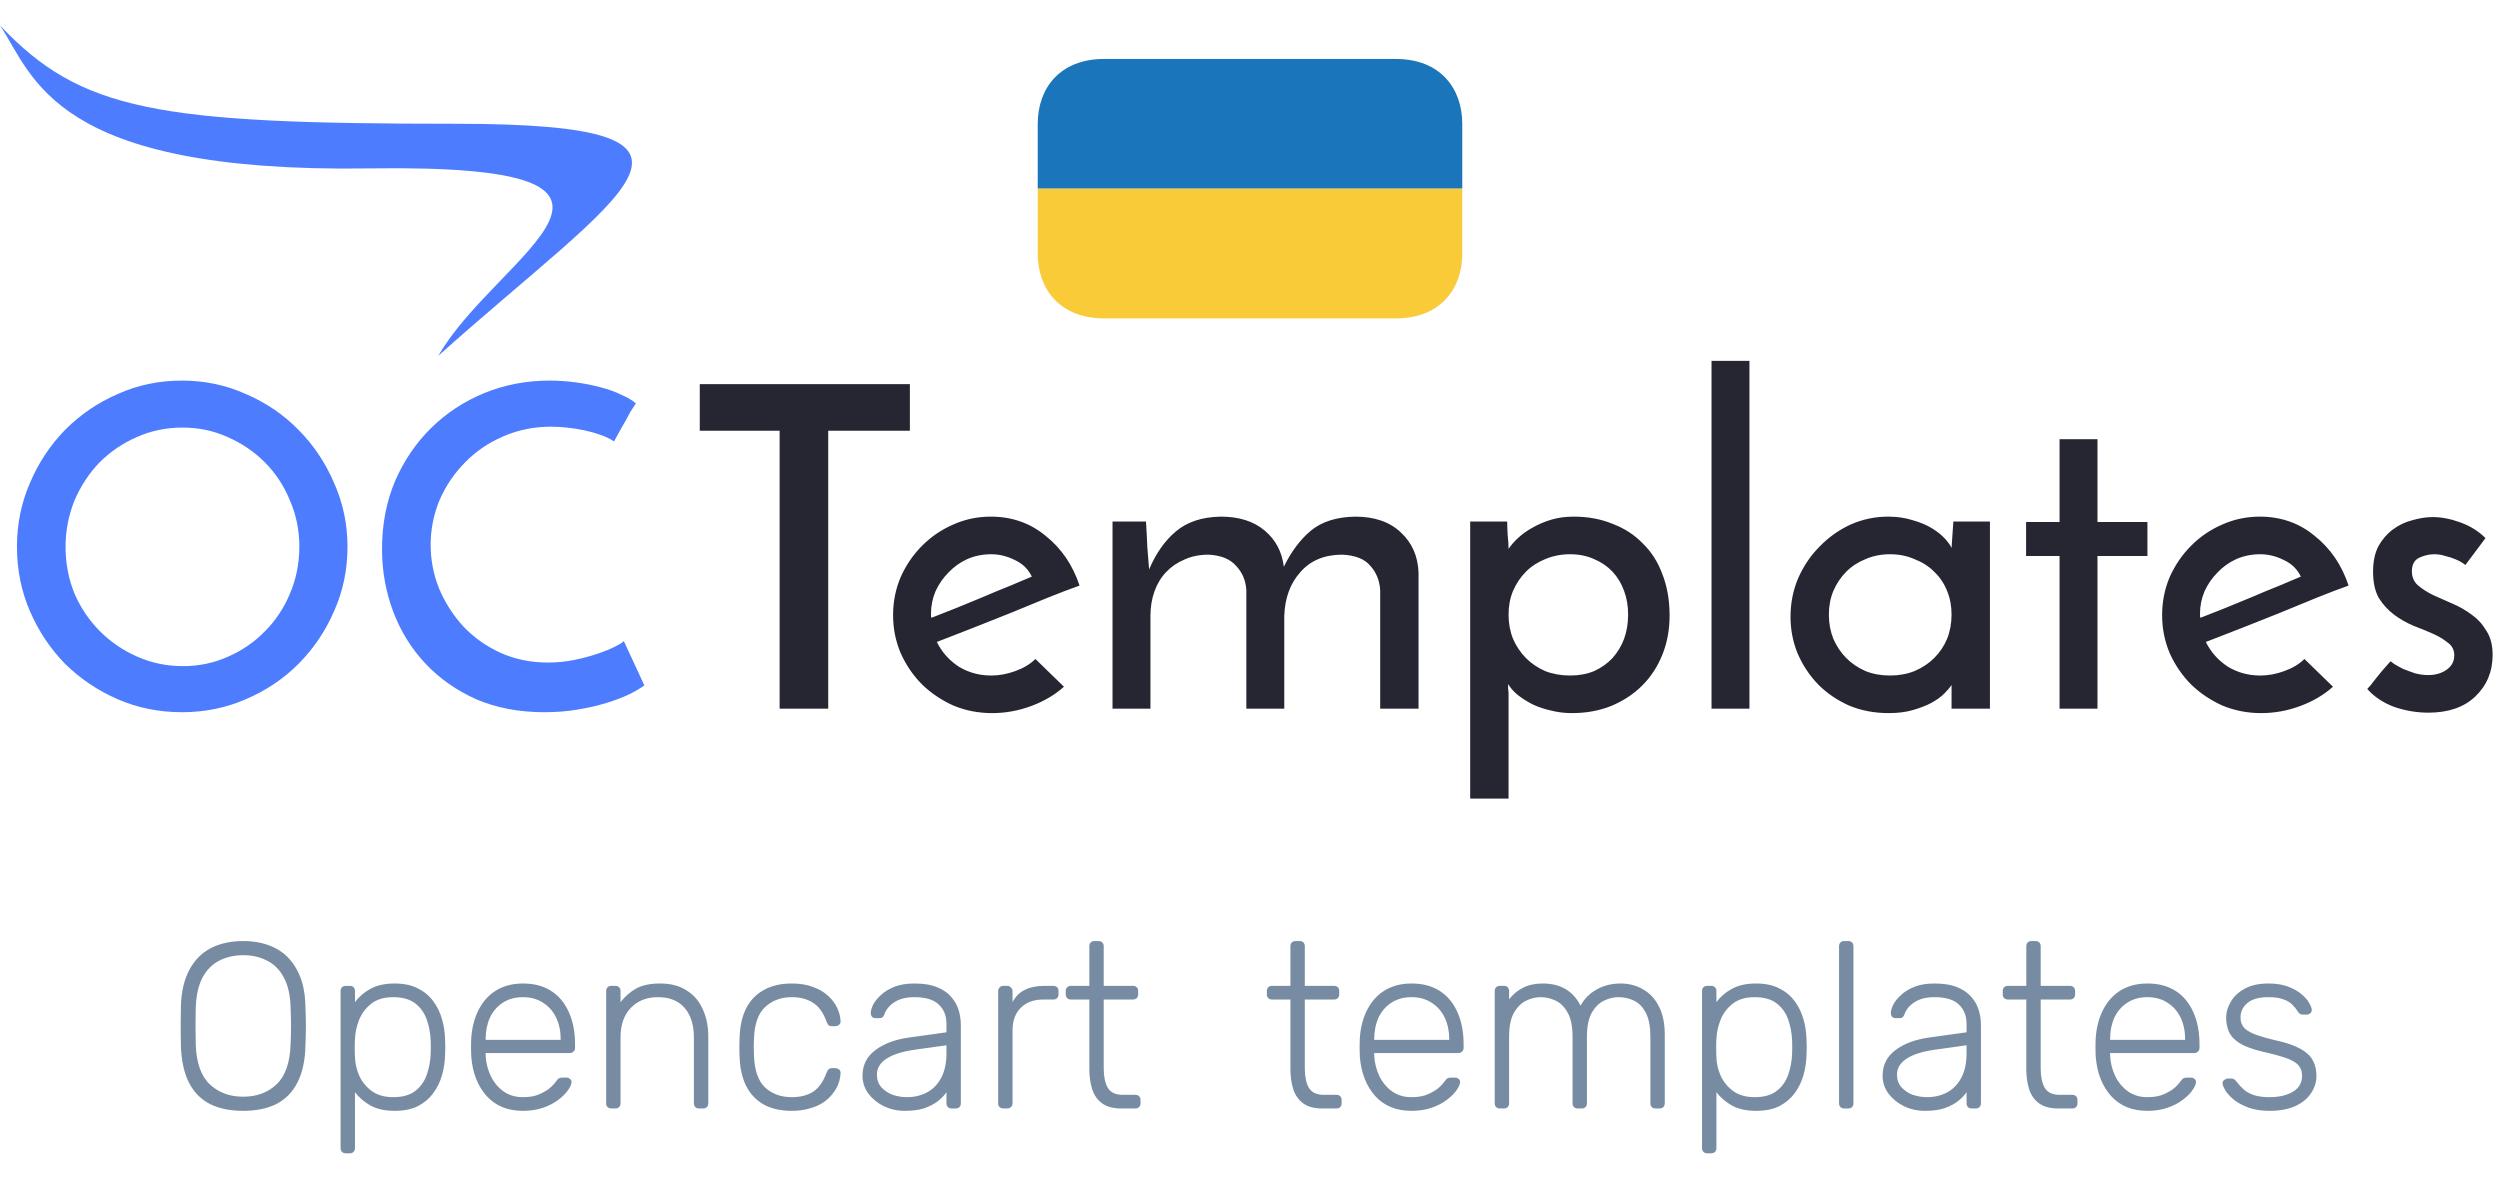 <svg width="106" height="51" viewBox="0 0 106 51" fill="none" xmlns="http://www.w3.org/2000/svg">
<path d="M0.719 23.177C0.719 22.228 0.902 21.33 1.267 20.482C1.633 19.622 2.131 18.869 2.762 18.224C3.405 17.579 4.149 17.073 4.993 16.706C5.838 16.326 6.746 16.137 7.717 16.137C8.675 16.137 9.577 16.326 10.422 16.706C11.279 17.073 12.023 17.579 12.654 18.224C13.297 18.869 13.801 19.622 14.167 20.482C14.545 21.33 14.734 22.228 14.734 23.177C14.734 24.151 14.545 25.062 14.167 25.91C13.801 26.757 13.297 27.504 12.654 28.149C12.023 28.781 11.279 29.281 10.422 29.648C9.577 30.015 8.675 30.198 7.717 30.198C6.746 30.198 5.838 30.015 4.993 29.648C4.149 29.281 3.405 28.781 2.762 28.149C2.131 27.504 1.633 26.757 1.267 25.91C0.902 25.062 0.719 24.151 0.719 23.177ZM2.78 23.196C2.78 23.892 2.907 24.55 3.159 25.169C3.424 25.777 3.783 26.308 4.237 26.764C4.691 27.219 5.22 27.58 5.826 27.845C6.431 28.111 7.074 28.244 7.755 28.244C8.436 28.244 9.073 28.111 9.665 27.845C10.271 27.58 10.794 27.219 11.235 26.764C11.689 26.308 12.042 25.777 12.294 25.169C12.559 24.55 12.692 23.885 12.692 23.177C12.692 22.481 12.559 21.83 12.294 21.222C12.042 20.602 11.689 20.065 11.235 19.609C10.781 19.154 10.252 18.793 9.646 18.528C9.054 18.262 8.417 18.129 7.736 18.129C7.055 18.129 6.412 18.262 5.807 18.528C5.201 18.793 4.672 19.154 4.218 19.609C3.777 20.065 3.424 20.602 3.159 21.222C2.907 21.842 2.78 22.5 2.78 23.196ZM27.32 29.06C27.169 29.174 26.954 29.3 26.677 29.439C26.412 29.566 26.097 29.686 25.731 29.8C25.365 29.914 24.956 30.009 24.502 30.084C24.06 30.16 23.587 30.198 23.083 30.198C22.011 30.198 21.047 30.015 20.189 29.648C19.344 29.268 18.625 28.762 18.033 28.13C17.44 27.497 16.986 26.764 16.671 25.929C16.356 25.094 16.198 24.208 16.198 23.272C16.198 22.235 16.381 21.279 16.747 20.406C17.125 19.533 17.636 18.781 18.279 18.148C18.922 17.516 19.672 17.022 20.529 16.668C21.4 16.314 22.32 16.137 23.291 16.137C23.657 16.137 24.029 16.162 24.407 16.212C24.785 16.263 25.138 16.333 25.466 16.421C25.807 16.51 26.103 16.617 26.355 16.744C26.62 16.858 26.822 16.978 26.96 17.104C26.86 17.256 26.778 17.383 26.715 17.484C26.664 17.585 26.607 17.693 26.544 17.806C26.481 17.908 26.412 18.028 26.336 18.167C26.261 18.306 26.16 18.49 26.034 18.717C25.87 18.604 25.674 18.509 25.447 18.433C25.233 18.357 25.006 18.294 24.766 18.243C24.527 18.192 24.281 18.154 24.029 18.129C23.789 18.104 23.568 18.091 23.367 18.091C22.635 18.091 21.954 18.23 21.324 18.509C20.706 18.774 20.17 19.141 19.716 19.609C19.262 20.065 18.903 20.596 18.638 21.203C18.386 21.811 18.26 22.443 18.26 23.101C18.26 23.746 18.38 24.366 18.619 24.961C18.871 25.555 19.212 26.087 19.64 26.555C20.082 27.023 20.605 27.396 21.21 27.674C21.828 27.953 22.503 28.092 23.234 28.092C23.625 28.092 24.003 28.054 24.369 27.978C24.735 27.902 25.063 27.814 25.353 27.712C25.655 27.611 25.901 27.51 26.09 27.409C26.292 27.308 26.412 27.232 26.45 27.181L27.32 29.06Z" fill="#4D7CFE"/>
<path d="M19.306 5.248C6.653 5.248 3.429 4.71 0 1.076C1.44 3.251 2.232 7.339 15.621 7.141C29.576 6.931 21.064 10.762 18.585 15.086C26.402 8.075 31.958 5.248 19.306 5.248Z" fill="#4D7CFE"/>
<path d="M38.579 16.288V18.262H35.117V30.047H33.056V18.262H29.67V16.288H38.579ZM45.111 29.117C44.733 29.458 44.273 29.73 43.73 29.933C43.188 30.135 42.633 30.236 42.066 30.236C41.486 30.236 40.937 30.129 40.42 29.914C39.916 29.686 39.475 29.389 39.097 29.022C38.718 28.642 38.416 28.199 38.189 27.693C37.974 27.187 37.867 26.65 37.867 26.08C37.867 25.511 37.974 24.973 38.189 24.467C38.416 23.961 38.718 23.518 39.097 23.139C39.475 22.759 39.91 22.462 40.401 22.247C40.906 22.019 41.442 21.905 42.009 21.905C42.905 21.905 43.68 22.177 44.336 22.721C45.004 23.253 45.483 23.955 45.773 24.828C45.382 24.967 44.935 25.138 44.43 25.34C43.926 25.543 43.403 25.758 42.86 25.985C42.318 26.201 41.776 26.416 41.234 26.631C40.692 26.846 40.187 27.042 39.721 27.219C39.935 27.649 40.244 27.997 40.647 28.263C41.063 28.516 41.524 28.642 42.028 28.642C42.369 28.642 42.709 28.579 43.05 28.453C43.403 28.326 43.686 28.155 43.901 27.94L45.111 29.117ZM43.749 24.448C43.598 24.132 43.358 23.898 43.031 23.746C42.703 23.582 42.369 23.5 42.028 23.5C41.663 23.5 41.322 23.569 41.007 23.708C40.704 23.847 40.439 24.037 40.212 24.278C39.985 24.505 39.803 24.771 39.664 25.075C39.538 25.378 39.475 25.688 39.475 26.005C39.475 26.068 39.475 26.112 39.475 26.137C39.487 26.163 39.494 26.182 39.494 26.194C39.822 26.068 40.175 25.929 40.553 25.777C40.944 25.612 41.328 25.454 41.707 25.302C42.085 25.138 42.451 24.986 42.804 24.847C43.157 24.695 43.472 24.562 43.749 24.448ZM47.171 22.114H48.59C48.615 22.506 48.634 22.867 48.646 23.196C48.672 23.512 48.697 23.828 48.722 24.145C49.012 23.462 49.39 22.924 49.857 22.532C50.336 22.127 50.973 21.918 51.767 21.905C52.536 21.905 53.154 22.102 53.621 22.494C54.087 22.886 54.358 23.398 54.434 24.031C54.749 23.386 55.134 22.873 55.588 22.494C56.054 22.114 56.679 21.918 57.46 21.905C58.28 21.905 58.923 22.127 59.39 22.57C59.869 23.012 60.121 23.582 60.146 24.278V30.047H58.52V25.018C58.494 24.613 58.356 24.271 58.103 23.993C57.864 23.702 57.467 23.544 56.912 23.518C56.155 23.518 55.563 23.765 55.134 24.259C54.705 24.739 54.478 25.359 54.453 26.118V30.047H52.845V25.018C52.82 24.613 52.675 24.271 52.41 23.993C52.158 23.702 51.767 23.544 51.238 23.518C50.859 23.518 50.519 23.588 50.216 23.727C49.914 23.854 49.655 24.031 49.441 24.259C49.226 24.486 49.062 24.758 48.949 25.075C48.835 25.391 48.779 25.739 48.779 26.118V30.047H47.171V22.114ZM69.032 26.061C69.032 25.695 68.975 25.359 68.862 25.056C68.748 24.739 68.584 24.467 68.37 24.24C68.155 24.012 67.897 23.835 67.594 23.708C67.292 23.569 66.951 23.5 66.573 23.5C66.195 23.5 65.841 23.569 65.514 23.708C65.198 23.835 64.927 24.012 64.7 24.24C64.473 24.467 64.29 24.739 64.152 25.056C64.026 25.359 63.963 25.695 63.963 26.061C63.963 26.428 64.026 26.77 64.152 27.086C64.29 27.402 64.473 27.674 64.7 27.902C64.927 28.13 65.198 28.313 65.514 28.453C65.841 28.579 66.195 28.642 66.573 28.642C66.951 28.642 67.292 28.579 67.594 28.453C67.897 28.313 68.155 28.13 68.37 27.902C68.584 27.662 68.748 27.39 68.862 27.086C68.975 26.77 69.032 26.428 69.032 26.061ZM70.791 26.099C70.791 26.694 70.69 27.244 70.488 27.75C70.286 28.256 70.003 28.693 69.637 29.06C69.271 29.427 68.83 29.718 68.313 29.933C67.809 30.135 67.254 30.236 66.649 30.236C66.333 30.236 66.031 30.198 65.741 30.122C65.463 30.059 65.205 29.971 64.965 29.857C64.726 29.73 64.517 29.597 64.341 29.458C64.165 29.306 64.032 29.155 63.944 29.003C63.944 29.066 63.944 29.136 63.944 29.212C63.956 29.275 63.963 29.338 63.963 29.401V33.861H62.336V22.114H63.906C63.906 22.266 63.912 22.456 63.925 22.683C63.95 22.899 63.963 23.095 63.963 23.272C64.064 23.12 64.196 22.968 64.36 22.816C64.536 22.652 64.738 22.506 64.965 22.38C65.205 22.241 65.469 22.127 65.76 22.038C66.05 21.95 66.371 21.905 66.724 21.905C67.329 21.905 67.878 22.007 68.37 22.209C68.874 22.399 69.303 22.677 69.656 23.044C70.022 23.398 70.299 23.835 70.488 24.354C70.69 24.872 70.791 25.454 70.791 26.099ZM74.177 30.047H72.569V15.302H74.177V30.047ZM75.918 26.156C75.918 25.574 76.025 25.03 76.239 24.524C76.466 24.006 76.769 23.556 77.147 23.177C77.526 22.785 77.961 22.475 78.452 22.247C78.957 22.019 79.493 21.905 80.06 21.905C80.438 21.905 80.785 21.956 81.1 22.057C81.416 22.146 81.687 22.26 81.914 22.399C82.141 22.538 82.324 22.683 82.462 22.835C82.601 22.987 82.695 23.12 82.746 23.234L82.822 22.114H84.373V30.047H82.746V29.041C82.683 29.142 82.582 29.262 82.443 29.401C82.305 29.541 82.122 29.673 81.895 29.8C81.68 29.914 81.422 30.015 81.119 30.103C80.817 30.192 80.47 30.236 80.079 30.236C79.474 30.236 78.913 30.129 78.396 29.914C77.891 29.686 77.456 29.389 77.091 29.022C76.725 28.642 76.435 28.206 76.221 27.712C76.019 27.219 75.918 26.7 75.918 26.156ZM77.544 26.061C77.544 26.428 77.608 26.77 77.734 27.086C77.872 27.402 78.055 27.674 78.282 27.902C78.509 28.13 78.78 28.313 79.096 28.453C79.411 28.579 79.757 28.642 80.136 28.642C80.514 28.642 80.861 28.579 81.176 28.453C81.504 28.313 81.781 28.13 82.008 27.902C82.248 27.662 82.431 27.39 82.557 27.086C82.683 26.77 82.746 26.428 82.746 26.061C82.746 25.695 82.683 25.359 82.557 25.056C82.431 24.739 82.248 24.467 82.008 24.24C81.781 24.012 81.504 23.835 81.176 23.708C80.861 23.569 80.514 23.5 80.136 23.5C79.757 23.5 79.411 23.569 79.096 23.708C78.78 23.835 78.509 24.012 78.282 24.24C78.055 24.467 77.872 24.739 77.734 25.056C77.608 25.359 77.544 25.695 77.544 26.061ZM87.325 18.622H88.933V22.133H91.051V23.575H88.933V30.047H87.325V23.575H85.906V22.133H87.325V18.622ZM98.918 29.117C98.54 29.458 98.079 29.73 97.537 29.933C96.995 30.135 96.44 30.236 95.873 30.236C95.293 30.236 94.744 30.129 94.227 29.914C93.723 29.686 93.281 29.389 92.903 29.022C92.525 28.642 92.222 28.199 91.995 27.693C91.781 27.187 91.674 26.65 91.674 26.08C91.674 25.511 91.781 24.973 91.995 24.467C92.222 23.961 92.525 23.518 92.903 23.139C93.281 22.759 93.716 22.462 94.208 22.247C94.713 22.019 95.249 21.905 95.816 21.905C96.711 21.905 97.487 22.177 98.142 22.721C98.811 23.253 99.29 23.955 99.58 24.828C99.189 24.967 98.741 25.138 98.237 25.34C97.733 25.543 97.209 25.758 96.667 25.985C96.125 26.201 95.583 26.416 95.04 26.631C94.498 26.846 93.994 27.042 93.527 27.219C93.742 27.649 94.05 27.997 94.454 28.263C94.87 28.516 95.33 28.642 95.835 28.642C96.175 28.642 96.516 28.579 96.856 28.453C97.209 28.326 97.493 28.155 97.707 27.94L98.918 29.117ZM97.556 24.448C97.405 24.132 97.165 23.898 96.837 23.746C96.509 23.582 96.175 23.5 95.835 23.5C95.469 23.5 95.129 23.569 94.813 23.708C94.511 23.847 94.246 24.037 94.019 24.278C93.792 24.505 93.609 24.771 93.471 25.075C93.344 25.378 93.281 25.688 93.281 26.005C93.281 26.068 93.281 26.112 93.281 26.137C93.294 26.163 93.3 26.182 93.3 26.194C93.628 26.068 93.981 25.929 94.359 25.777C94.75 25.612 95.135 25.454 95.513 25.302C95.892 25.138 96.257 24.986 96.61 24.847C96.963 24.695 97.279 24.562 97.556 24.448ZM105.385 22.816L104.533 23.955C104.521 23.942 104.477 23.911 104.401 23.86C104.325 23.809 104.225 23.759 104.098 23.708C103.985 23.658 103.846 23.613 103.682 23.575C103.531 23.525 103.373 23.5 103.209 23.5C102.995 23.5 102.781 23.55 102.566 23.651C102.365 23.753 102.264 23.942 102.264 24.221C102.264 24.461 102.346 24.657 102.51 24.809C102.686 24.961 102.901 25.1 103.153 25.226C103.405 25.34 103.676 25.46 103.966 25.587C104.269 25.713 104.546 25.872 104.798 26.061C105.05 26.238 105.259 26.466 105.422 26.745C105.599 27.01 105.687 27.352 105.687 27.769C105.687 28.478 105.441 29.066 104.95 29.534C104.47 29.99 103.808 30.217 102.964 30.217C102.472 30.217 101.986 30.135 101.507 29.971C101.041 29.794 100.662 29.541 100.372 29.212C100.461 29.123 100.555 29.009 100.656 28.87C100.77 28.731 100.877 28.598 100.978 28.471C101.091 28.345 101.179 28.244 101.242 28.168C101.318 28.079 101.362 28.035 101.375 28.035C101.375 28.048 101.419 28.086 101.507 28.149C101.608 28.212 101.734 28.282 101.885 28.358C102.037 28.421 102.207 28.484 102.396 28.547C102.585 28.598 102.774 28.623 102.964 28.623C103.266 28.623 103.525 28.547 103.739 28.395C103.953 28.244 104.061 28.041 104.061 27.788C104.061 27.561 103.972 27.383 103.796 27.257C103.632 27.118 103.424 26.991 103.172 26.877C102.919 26.764 102.642 26.65 102.339 26.536C102.037 26.409 101.759 26.251 101.507 26.061C101.255 25.872 101.041 25.638 100.864 25.359C100.7 25.068 100.618 24.695 100.618 24.24C100.618 23.809 100.694 23.449 100.845 23.158C101.009 22.867 101.211 22.633 101.45 22.456C101.703 22.266 101.98 22.133 102.283 22.057C102.585 21.969 102.875 21.924 103.153 21.924C103.518 21.924 103.909 22 104.325 22.152C104.742 22.304 105.095 22.525 105.385 22.816Z" fill="#252631"/>
<path d="M10.31 47.1C9.757 47.1 9.287 47.003 8.9 46.81C8.513 46.61 8.217 46.307 8.01 45.9C7.803 45.487 7.69 44.967 7.67 44.34C7.663 44.04 7.66 43.76 7.66 43.5C7.66 43.24 7.663 42.96 7.67 42.66C7.69 42.04 7.81 41.527 8.03 41.12C8.25 40.707 8.553 40.4 8.94 40.2C9.333 40 9.79 39.9 10.31 39.9C10.83 39.9 11.283 40 11.67 40.2C12.063 40.4 12.37 40.707 12.59 41.12C12.817 41.527 12.937 42.04 12.95 42.66C12.963 42.96 12.97 43.24 12.97 43.5C12.97 43.76 12.963 44.04 12.95 44.34C12.937 44.967 12.823 45.487 12.61 45.9C12.403 46.307 12.107 46.61 11.72 46.81C11.333 47.003 10.863 47.1 10.31 47.1ZM10.31 46.5C10.883 46.5 11.353 46.327 11.72 45.98C12.093 45.633 12.293 45.07 12.32 44.29C12.333 43.99 12.34 43.727 12.34 43.5C12.34 43.273 12.333 43.01 12.32 42.71C12.307 42.19 12.21 41.767 12.03 41.44C11.857 41.113 11.62 40.877 11.32 40.73C11.027 40.577 10.69 40.5 10.31 40.5C9.937 40.5 9.6 40.577 9.3 40.73C9.007 40.877 8.77 41.113 8.59 41.44C8.417 41.767 8.32 42.19 8.3 42.71C8.293 43.01 8.29 43.273 8.29 43.5C8.29 43.727 8.293 43.99 8.3 44.29C8.327 45.07 8.527 45.633 8.9 45.98C9.273 46.327 9.743 46.5 10.31 46.5ZM14.661 48.9C14.594 48.9 14.541 48.88 14.501 48.84C14.461 48.8 14.441 48.747 14.441 48.68V42.02C14.441 41.953 14.461 41.9 14.501 41.86C14.541 41.82 14.594 41.8 14.661 41.8H14.831C14.898 41.8 14.951 41.82 14.991 41.86C15.031 41.9 15.051 41.953 15.051 42.02V42.49C15.218 42.263 15.434 42.077 15.701 41.93C15.974 41.777 16.318 41.7 16.731 41.7C17.124 41.7 17.454 41.77 17.721 41.91C17.988 42.043 18.204 42.223 18.371 42.45C18.538 42.677 18.661 42.93 18.741 43.21C18.821 43.49 18.864 43.777 18.871 44.07C18.878 44.17 18.881 44.28 18.881 44.4C18.881 44.52 18.878 44.63 18.871 44.73C18.864 45.023 18.821 45.31 18.741 45.59C18.661 45.87 18.538 46.123 18.371 46.35C18.204 46.577 17.988 46.76 17.721 46.9C17.454 47.033 17.124 47.1 16.731 47.1C16.318 47.1 15.974 47.023 15.701 46.87C15.434 46.717 15.218 46.53 15.051 46.31V48.68C15.051 48.747 15.031 48.8 14.991 48.84C14.951 48.88 14.898 48.9 14.831 48.9H14.661ZM16.671 46.52C17.064 46.52 17.374 46.433 17.601 46.26C17.828 46.087 17.991 45.86 18.091 45.58C18.191 45.3 18.248 45 18.261 44.68C18.268 44.493 18.268 44.307 18.261 44.12C18.248 43.8 18.191 43.5 18.091 43.22C17.991 42.94 17.828 42.713 17.601 42.54C17.374 42.367 17.064 42.28 16.671 42.28C16.291 42.28 15.984 42.37 15.751 42.55C15.518 42.73 15.344 42.957 15.231 43.23C15.124 43.497 15.064 43.767 15.051 44.04C15.044 44.14 15.041 44.27 15.041 44.43C15.041 44.59 15.044 44.72 15.051 44.82C15.058 45.087 15.118 45.35 15.231 45.61C15.351 45.87 15.528 46.087 15.761 46.26C16.001 46.433 16.304 46.52 16.671 46.52ZM22.172 47.1C21.525 47.1 21.012 46.89 20.632 46.47C20.252 46.043 20.035 45.487 19.982 44.8C19.975 44.7 19.972 44.567 19.972 44.4C19.972 44.233 19.975 44.1 19.982 44C20.015 43.547 20.122 43.147 20.302 42.8C20.482 42.453 20.728 42.183 21.042 41.99C21.362 41.797 21.738 41.7 22.172 41.7C22.638 41.7 23.035 41.803 23.362 42.01C23.688 42.217 23.938 42.513 24.112 42.9C24.292 43.287 24.382 43.747 24.382 44.28V44.43C24.382 44.497 24.358 44.55 24.312 44.59C24.272 44.63 24.218 44.65 24.152 44.65H20.592C20.592 44.65 20.592 44.663 20.592 44.69C20.592 44.717 20.592 44.737 20.592 44.75C20.605 45.05 20.675 45.337 20.802 45.61C20.928 45.877 21.108 46.097 21.342 46.27C21.575 46.437 21.852 46.52 22.172 46.52C22.458 46.52 22.695 46.477 22.882 46.39C23.075 46.303 23.228 46.21 23.342 46.11C23.455 46.003 23.528 45.923 23.562 45.87C23.622 45.783 23.668 45.733 23.702 45.72C23.735 45.7 23.788 45.69 23.862 45.69H24.022C24.082 45.69 24.132 45.71 24.172 45.75C24.218 45.783 24.238 45.83 24.232 45.89C24.225 45.983 24.172 46.1 24.072 46.24C23.978 46.373 23.842 46.507 23.662 46.64C23.488 46.773 23.275 46.883 23.022 46.97C22.768 47.057 22.485 47.1 22.172 47.1ZM20.592 44.09H23.772V44.05C23.772 43.717 23.708 43.417 23.582 43.15C23.455 42.883 23.272 42.673 23.032 42.52C22.792 42.36 22.505 42.28 22.172 42.28C21.838 42.28 21.552 42.36 21.312 42.52C21.078 42.673 20.898 42.883 20.772 43.15C20.652 43.417 20.592 43.717 20.592 44.05V44.09ZM25.921 47C25.854 47 25.801 46.98 25.761 46.94C25.721 46.9 25.701 46.847 25.701 46.78V42.02C25.701 41.953 25.721 41.9 25.761 41.86C25.801 41.82 25.854 41.8 25.921 41.8H26.091C26.157 41.8 26.211 41.82 26.251 41.86C26.291 41.9 26.311 41.953 26.311 42.02V42.49C26.491 42.257 26.707 42.067 26.961 41.92C27.221 41.773 27.564 41.7 27.991 41.7C28.444 41.7 28.821 41.8 29.121 42C29.427 42.193 29.654 42.46 29.801 42.8C29.954 43.133 30.031 43.513 30.031 43.94V46.78C30.031 46.847 30.011 46.9 29.971 46.94C29.931 46.98 29.877 47 29.811 47H29.641C29.574 47 29.521 46.98 29.481 46.94C29.441 46.9 29.421 46.847 29.421 46.78V43.99C29.421 43.457 29.291 43.04 29.031 42.74C28.771 42.433 28.391 42.28 27.891 42.28C27.417 42.28 27.034 42.433 26.741 42.74C26.454 43.04 26.311 43.457 26.311 43.99V46.78C26.311 46.847 26.291 46.9 26.251 46.94C26.211 46.98 26.157 47 26.091 47H25.921ZM33.569 47.1C33.102 47.1 32.706 47.01 32.379 46.83C32.052 46.643 31.802 46.377 31.629 46.03C31.462 45.683 31.372 45.273 31.359 44.8C31.352 44.7 31.349 44.567 31.349 44.4C31.349 44.233 31.352 44.1 31.359 44C31.372 43.52 31.462 43.11 31.629 42.77C31.802 42.423 32.052 42.16 32.379 41.98C32.706 41.793 33.102 41.7 33.569 41.7C33.922 41.7 34.226 41.75 34.479 41.85C34.739 41.943 34.952 42.07 35.119 42.23C35.286 42.383 35.412 42.553 35.499 42.74C35.586 42.927 35.632 43.11 35.639 43.29C35.646 43.357 35.626 43.41 35.579 43.45C35.532 43.49 35.479 43.51 35.419 43.51H35.279C35.212 43.51 35.162 43.497 35.129 43.47C35.102 43.437 35.072 43.38 35.039 43.3C34.899 42.92 34.706 42.657 34.459 42.51C34.219 42.357 33.922 42.28 33.569 42.28C33.116 42.28 32.739 42.42 32.439 42.7C32.146 42.973 31.989 43.423 31.969 44.05C31.956 44.283 31.956 44.517 31.969 44.75C31.989 45.377 32.146 45.83 32.439 46.11C32.739 46.383 33.116 46.52 33.569 46.52C33.922 46.52 34.219 46.447 34.459 46.3C34.706 46.147 34.899 45.88 35.039 45.5C35.072 45.42 35.102 45.367 35.129 45.34C35.162 45.307 35.212 45.29 35.279 45.29H35.419C35.479 45.29 35.532 45.31 35.579 45.35C35.626 45.39 35.646 45.443 35.639 45.51C35.632 45.657 35.602 45.803 35.549 45.95C35.496 46.097 35.412 46.24 35.299 46.38C35.192 46.52 35.059 46.643 34.899 46.75C34.739 46.857 34.546 46.94 34.319 47C34.099 47.067 33.849 47.1 33.569 47.1ZM38.36 47.1C38.04 47.1 37.744 47.033 37.47 46.9C37.204 46.767 36.987 46.59 36.82 46.37C36.654 46.143 36.57 45.89 36.57 45.61C36.57 45.157 36.754 44.793 37.12 44.52C37.487 44.247 37.964 44.07 38.55 43.99L40.13 43.77V43.42C40.13 43.067 40.02 42.79 39.8 42.59C39.587 42.383 39.244 42.28 38.77 42.28C38.424 42.28 38.144 42.35 37.93 42.49C37.717 42.623 37.57 42.8 37.49 43.02C37.457 43.12 37.394 43.17 37.3 43.17H37.14C37.06 43.17 37.004 43.15 36.97 43.11C36.937 43.063 36.92 43.01 36.92 42.95C36.92 42.857 36.954 42.74 37.02 42.6C37.094 42.46 37.204 42.323 37.35 42.19C37.497 42.05 37.687 41.933 37.92 41.84C38.154 41.747 38.437 41.7 38.77 41.7C39.164 41.7 39.487 41.753 39.74 41.86C40 41.967 40.2 42.107 40.34 42.28C40.487 42.447 40.59 42.633 40.65 42.84C40.71 43.047 40.74 43.25 40.74 43.45V46.78C40.74 46.847 40.72 46.9 40.68 46.94C40.64 46.98 40.587 47 40.52 47H40.35C40.284 47 40.23 46.98 40.19 46.94C40.15 46.9 40.13 46.847 40.13 46.78V46.31C40.05 46.43 39.937 46.55 39.79 46.67C39.644 46.79 39.454 46.893 39.22 46.98C38.994 47.06 38.707 47.1 38.36 47.1ZM38.46 46.52C38.767 46.52 39.047 46.453 39.3 46.32C39.554 46.187 39.754 45.983 39.9 45.71C40.054 45.43 40.13 45.08 40.13 44.66V44.32L38.84 44.5C38.294 44.573 37.88 44.7 37.6 44.88C37.32 45.06 37.18 45.287 37.18 45.56C37.18 45.78 37.244 45.96 37.37 46.1C37.497 46.24 37.657 46.347 37.85 46.42C38.05 46.487 38.254 46.52 38.46 46.52ZM42.542 47C42.475 47 42.422 46.98 42.382 46.94C42.342 46.9 42.322 46.847 42.322 46.78V42.03C42.322 41.963 42.342 41.91 42.382 41.87C42.422 41.823 42.475 41.8 42.542 41.8H42.702C42.768 41.8 42.822 41.823 42.862 41.87C42.908 41.91 42.932 41.963 42.932 42.03V42.49C43.052 42.257 43.225 42.083 43.452 41.97C43.678 41.857 43.958 41.8 44.292 41.8H44.662C44.728 41.8 44.782 41.82 44.822 41.86C44.862 41.9 44.882 41.953 44.882 42.02V42.16C44.882 42.227 44.862 42.28 44.822 42.32C44.782 42.36 44.728 42.38 44.662 42.38H44.232C43.832 42.38 43.515 42.497 43.282 42.73C43.048 42.963 42.932 43.28 42.932 43.68V46.78C42.932 46.847 42.908 46.9 42.862 46.94C42.822 46.98 42.768 47 42.702 47H42.542ZM47.548 47C47.202 47 46.928 46.927 46.728 46.78C46.528 46.633 46.388 46.433 46.308 46.18C46.228 45.927 46.188 45.643 46.188 45.33V42.38H45.408C45.342 42.38 45.288 42.36 45.248 42.32C45.208 42.28 45.188 42.227 45.188 42.16V42.02C45.188 41.953 45.208 41.9 45.248 41.86C45.288 41.82 45.342 41.8 45.408 41.8H46.188V40.12C46.188 40.053 46.208 40 46.248 39.96C46.288 39.92 46.342 39.9 46.408 39.9H46.578C46.645 39.9 46.698 39.92 46.738 39.96C46.778 40 46.798 40.053 46.798 40.12V41.8H48.038C48.105 41.8 48.158 41.82 48.198 41.86C48.238 41.9 48.258 41.953 48.258 42.02V42.16C48.258 42.227 48.238 42.28 48.198 42.32C48.158 42.36 48.105 42.38 48.038 42.38H46.798V45.29C46.798 45.643 46.855 45.92 46.968 46.12C47.088 46.32 47.298 46.42 47.598 46.42H48.138C48.205 46.42 48.258 46.44 48.298 46.48C48.338 46.52 48.358 46.573 48.358 46.64V46.78C48.358 46.847 48.338 46.9 48.298 46.94C48.258 46.98 48.205 47 48.138 47H47.548ZM56.074 47C55.727 47 55.454 46.927 55.254 46.78C55.054 46.633 54.914 46.433 54.834 46.18C54.754 45.927 54.714 45.643 54.714 45.33V42.38H53.934C53.867 42.38 53.814 42.36 53.774 42.32C53.734 42.28 53.714 42.227 53.714 42.16V42.02C53.714 41.953 53.734 41.9 53.774 41.86C53.814 41.82 53.867 41.8 53.934 41.8H54.714V40.12C54.714 40.053 54.734 40 54.774 39.96C54.814 39.92 54.867 39.9 54.934 39.9H55.104C55.17 39.9 55.224 39.92 55.264 39.96C55.304 40 55.324 40.053 55.324 40.12V41.8H56.564C56.63 41.8 56.684 41.82 56.724 41.86C56.764 41.9 56.784 41.953 56.784 42.02V42.16C56.784 42.227 56.764 42.28 56.724 42.32C56.684 42.36 56.63 42.38 56.564 42.38H55.324V45.29C55.324 45.643 55.38 45.92 55.494 46.12C55.614 46.32 55.824 46.42 56.124 46.42H56.664C56.73 46.42 56.784 46.44 56.824 46.48C56.864 46.52 56.884 46.573 56.884 46.64V46.78C56.884 46.847 56.864 46.9 56.824 46.94C56.784 46.98 56.73 47 56.664 47H56.074ZM59.847 47.1C59.201 47.1 58.687 46.89 58.307 46.47C57.927 46.043 57.711 45.487 57.657 44.8C57.651 44.7 57.647 44.567 57.647 44.4C57.647 44.233 57.651 44.1 57.657 44C57.691 43.547 57.797 43.147 57.977 42.8C58.157 42.453 58.404 42.183 58.717 41.99C59.037 41.797 59.414 41.7 59.847 41.7C60.314 41.7 60.711 41.803 61.037 42.01C61.364 42.217 61.614 42.513 61.787 42.9C61.967 43.287 62.057 43.747 62.057 44.28V44.43C62.057 44.497 62.034 44.55 61.987 44.59C61.947 44.63 61.894 44.65 61.827 44.65H58.267C58.267 44.65 58.267 44.663 58.267 44.69C58.267 44.717 58.267 44.737 58.267 44.75C58.281 45.05 58.351 45.337 58.477 45.61C58.604 45.877 58.784 46.097 59.017 46.27C59.251 46.437 59.527 46.52 59.847 46.52C60.134 46.52 60.371 46.477 60.557 46.39C60.751 46.303 60.904 46.21 61.017 46.11C61.131 46.003 61.204 45.923 61.237 45.87C61.297 45.783 61.344 45.733 61.377 45.72C61.411 45.7 61.464 45.69 61.537 45.69H61.697C61.757 45.69 61.807 45.71 61.847 45.75C61.894 45.783 61.914 45.83 61.907 45.89C61.901 45.983 61.847 46.1 61.747 46.24C61.654 46.373 61.517 46.507 61.337 46.64C61.164 46.773 60.951 46.883 60.697 46.97C60.444 47.057 60.161 47.1 59.847 47.1ZM58.267 44.09H61.447V44.05C61.447 43.717 61.384 43.417 61.257 43.15C61.131 42.883 60.947 42.673 60.707 42.52C60.467 42.36 60.181 42.28 59.847 42.28C59.514 42.28 59.227 42.36 58.987 42.52C58.754 42.673 58.574 42.883 58.447 43.15C58.327 43.417 58.267 43.717 58.267 44.05V44.09ZM63.596 47C63.53 47 63.476 46.98 63.436 46.94C63.396 46.9 63.376 46.847 63.376 46.78V42.02C63.376 41.953 63.396 41.9 63.436 41.86C63.476 41.82 63.53 41.8 63.596 41.8H63.766C63.833 41.8 63.886 41.82 63.926 41.86C63.966 41.9 63.986 41.953 63.986 42.02V42.37C64.153 42.157 64.35 41.993 64.576 41.88C64.81 41.76 65.09 41.7 65.416 41.7C66.163 41.7 66.696 42.013 67.016 42.64C67.17 42.353 67.393 42.127 67.686 41.96C67.986 41.787 68.33 41.7 68.716 41.7C69.07 41.7 69.386 41.783 69.666 41.95C69.953 42.11 70.176 42.35 70.336 42.67C70.503 42.99 70.586 43.39 70.586 43.87V46.78C70.586 46.847 70.566 46.9 70.526 46.94C70.486 46.98 70.433 47 70.366 47H70.196C70.13 47 70.076 46.98 70.036 46.94C69.996 46.9 69.976 46.847 69.976 46.78V43.97C69.976 43.53 69.913 43.19 69.786 42.95C69.66 42.703 69.493 42.53 69.286 42.43C69.08 42.33 68.856 42.28 68.616 42.28C68.416 42.28 68.213 42.33 68.006 42.43C67.8 42.53 67.626 42.703 67.486 42.95C67.353 43.19 67.286 43.53 67.286 43.97V46.78C67.286 46.847 67.266 46.9 67.226 46.94C67.186 46.98 67.133 47 67.066 47H66.896C66.83 47 66.776 46.98 66.736 46.94C66.696 46.9 66.676 46.847 66.676 46.78V43.97C66.676 43.53 66.61 43.19 66.476 42.95C66.343 42.703 66.173 42.53 65.966 42.43C65.76 42.33 65.543 42.28 65.316 42.28C65.116 42.28 64.913 42.33 64.706 42.43C64.5 42.53 64.326 42.703 64.186 42.95C64.053 43.19 63.986 43.527 63.986 43.96V46.78C63.986 46.847 63.966 46.9 63.926 46.94C63.886 46.98 63.833 47 63.766 47H63.596ZM72.386 48.9C72.319 48.9 72.266 48.88 72.226 48.84C72.186 48.8 72.166 48.747 72.166 48.68V42.02C72.166 41.953 72.186 41.9 72.226 41.86C72.266 41.82 72.319 41.8 72.386 41.8H72.556C72.622 41.8 72.676 41.82 72.716 41.86C72.756 41.9 72.776 41.953 72.776 42.02V42.49C72.942 42.263 73.159 42.077 73.426 41.93C73.699 41.777 74.042 41.7 74.456 41.7C74.849 41.7 75.179 41.77 75.446 41.91C75.712 42.043 75.929 42.223 76.096 42.45C76.262 42.677 76.386 42.93 76.466 43.21C76.546 43.49 76.589 43.777 76.596 44.07C76.602 44.17 76.606 44.28 76.606 44.4C76.606 44.52 76.602 44.63 76.596 44.73C76.589 45.023 76.546 45.31 76.466 45.59C76.386 45.87 76.262 46.123 76.096 46.35C75.929 46.577 75.712 46.76 75.446 46.9C75.179 47.033 74.849 47.1 74.456 47.1C74.042 47.1 73.699 47.023 73.426 46.87C73.159 46.717 72.942 46.53 72.776 46.31V48.68C72.776 48.747 72.756 48.8 72.716 48.84C72.676 48.88 72.622 48.9 72.556 48.9H72.386ZM74.396 46.52C74.789 46.52 75.099 46.433 75.326 46.26C75.552 46.087 75.716 45.86 75.816 45.58C75.916 45.3 75.972 45 75.986 44.68C75.992 44.493 75.992 44.307 75.986 44.12C75.972 43.8 75.916 43.5 75.816 43.22C75.716 42.94 75.552 42.713 75.326 42.54C75.099 42.367 74.789 42.28 74.396 42.28C74.016 42.28 73.709 42.37 73.476 42.55C73.242 42.73 73.069 42.957 72.956 43.23C72.849 43.497 72.789 43.767 72.776 44.04C72.769 44.14 72.766 44.27 72.766 44.43C72.766 44.59 72.769 44.72 72.776 44.82C72.782 45.087 72.842 45.35 72.956 45.61C73.076 45.87 73.252 46.087 73.486 46.26C73.726 46.433 74.029 46.52 74.396 46.52ZM78.196 47C78.13 47 78.076 46.98 78.036 46.94C77.996 46.9 77.976 46.847 77.976 46.78V40.12C77.976 40.053 77.996 40 78.036 39.96C78.076 39.92 78.13 39.9 78.196 39.9H78.366C78.433 39.9 78.486 39.92 78.526 39.96C78.566 40 78.586 40.053 78.586 40.12V46.78C78.586 46.847 78.566 46.9 78.526 46.94C78.486 46.98 78.433 47 78.366 47H78.196ZM81.612 47.1C81.292 47.1 80.996 47.033 80.722 46.9C80.456 46.767 80.239 46.59 80.072 46.37C79.906 46.143 79.822 45.89 79.822 45.61C79.822 45.157 80.006 44.793 80.372 44.52C80.739 44.247 81.216 44.07 81.802 43.99L83.382 43.77V43.42C83.382 43.067 83.272 42.79 83.052 42.59C82.839 42.383 82.496 42.28 82.022 42.28C81.676 42.28 81.396 42.35 81.182 42.49C80.969 42.623 80.822 42.8 80.742 43.02C80.709 43.12 80.646 43.17 80.552 43.17H80.392C80.312 43.17 80.256 43.15 80.222 43.11C80.189 43.063 80.172 43.01 80.172 42.95C80.172 42.857 80.206 42.74 80.272 42.6C80.346 42.46 80.456 42.323 80.602 42.19C80.749 42.05 80.939 41.933 81.172 41.84C81.406 41.747 81.689 41.7 82.022 41.7C82.416 41.7 82.739 41.753 82.992 41.86C83.252 41.967 83.452 42.107 83.592 42.28C83.739 42.447 83.842 42.633 83.902 42.84C83.962 43.047 83.992 43.25 83.992 43.45V46.78C83.992 46.847 83.972 46.9 83.932 46.94C83.892 46.98 83.839 47 83.772 47H83.602C83.536 47 83.482 46.98 83.442 46.94C83.402 46.9 83.382 46.847 83.382 46.78V46.31C83.302 46.43 83.189 46.55 83.042 46.67C82.896 46.79 82.706 46.893 82.472 46.98C82.246 47.06 81.959 47.1 81.612 47.1ZM81.712 46.52C82.019 46.52 82.299 46.453 82.552 46.32C82.806 46.187 83.006 45.983 83.152 45.71C83.306 45.43 83.382 45.08 83.382 44.66V44.32L82.092 44.5C81.546 44.573 81.132 44.7 80.852 44.88C80.572 45.06 80.432 45.287 80.432 45.56C80.432 45.78 80.496 45.96 80.622 46.1C80.749 46.24 80.909 46.347 81.102 46.42C81.302 46.487 81.506 46.52 81.712 46.52ZM87.275 47C86.928 47 86.655 46.927 86.455 46.78C86.255 46.633 86.115 46.433 86.035 46.18C85.955 45.927 85.915 45.643 85.915 45.33V42.38H85.135C85.068 42.38 85.015 42.36 84.975 42.32C84.935 42.28 84.915 42.227 84.915 42.16V42.02C84.915 41.953 84.935 41.9 84.975 41.86C85.015 41.82 85.068 41.8 85.135 41.8H85.915V40.12C85.915 40.053 85.935 40 85.975 39.96C86.015 39.92 86.068 39.9 86.135 39.9H86.305C86.371 39.9 86.425 39.92 86.465 39.96C86.505 40 86.525 40.053 86.525 40.12V41.8H87.765C87.832 41.8 87.885 41.82 87.925 41.86C87.965 41.9 87.985 41.953 87.985 42.02V42.16C87.985 42.227 87.965 42.28 87.925 42.32C87.885 42.36 87.832 42.38 87.765 42.38H86.525V45.29C86.525 45.643 86.582 45.92 86.695 46.12C86.815 46.32 87.025 46.42 87.325 46.42H87.865C87.931 46.42 87.985 46.44 88.025 46.48C88.065 46.52 88.085 46.573 88.085 46.64V46.78C88.085 46.847 88.065 46.9 88.025 46.94C87.985 46.98 87.931 47 87.865 47H87.275ZM91.049 47.1C90.402 47.1 89.889 46.89 89.509 46.47C89.129 46.043 88.912 45.487 88.859 44.8C88.852 44.7 88.849 44.567 88.849 44.4C88.849 44.233 88.852 44.1 88.859 44C88.892 43.547 88.999 43.147 89.179 42.8C89.359 42.453 89.605 42.183 89.919 41.99C90.239 41.797 90.615 41.7 91.049 41.7C91.515 41.7 91.912 41.803 92.239 42.01C92.565 42.217 92.815 42.513 92.989 42.9C93.169 43.287 93.259 43.747 93.259 44.28V44.43C93.259 44.497 93.235 44.55 93.189 44.59C93.149 44.63 93.095 44.65 93.029 44.65H89.469C89.469 44.65 89.469 44.663 89.469 44.69C89.469 44.717 89.469 44.737 89.469 44.75C89.482 45.05 89.552 45.337 89.679 45.61C89.805 45.877 89.985 46.097 90.219 46.27C90.452 46.437 90.729 46.52 91.049 46.52C91.335 46.52 91.572 46.477 91.759 46.39C91.952 46.303 92.105 46.21 92.219 46.11C92.332 46.003 92.405 45.923 92.439 45.87C92.499 45.783 92.545 45.733 92.579 45.72C92.612 45.7 92.665 45.69 92.739 45.69H92.899C92.959 45.69 93.009 45.71 93.049 45.75C93.095 45.783 93.115 45.83 93.109 45.89C93.102 45.983 93.049 46.1 92.949 46.24C92.855 46.373 92.719 46.507 92.539 46.64C92.365 46.773 92.152 46.883 91.899 46.97C91.645 47.057 91.362 47.1 91.049 47.1ZM89.469 44.09H92.649V44.05C92.649 43.717 92.585 43.417 92.459 43.15C92.332 42.883 92.149 42.673 91.909 42.52C91.669 42.36 91.382 42.28 91.049 42.28C90.715 42.28 90.429 42.36 90.189 42.52C89.955 42.673 89.775 42.883 89.649 43.15C89.529 43.417 89.469 43.717 89.469 44.05V44.09ZM96.228 47.1C95.881 47.1 95.581 47.053 95.328 46.96C95.081 46.867 94.878 46.757 94.718 46.63C94.558 46.497 94.438 46.367 94.358 46.24C94.284 46.113 94.244 46.017 94.238 45.95C94.231 45.877 94.254 45.823 94.308 45.79C94.361 45.75 94.411 45.73 94.458 45.73H94.608C94.648 45.73 94.681 45.737 94.708 45.75C94.741 45.763 94.781 45.8 94.828 45.86C94.914 45.973 95.014 46.083 95.128 46.19C95.241 46.29 95.384 46.37 95.558 46.43C95.738 46.49 95.961 46.52 96.228 46.52C96.628 46.52 96.958 46.443 97.218 46.29C97.478 46.137 97.608 45.91 97.608 45.61C97.608 45.423 97.554 45.273 97.448 45.16C97.348 45.047 97.174 44.947 96.928 44.86C96.681 44.773 96.348 44.683 95.928 44.59C95.508 44.49 95.184 44.37 94.958 44.23C94.738 44.09 94.588 43.93 94.508 43.75C94.428 43.563 94.388 43.363 94.388 43.15C94.388 42.917 94.454 42.69 94.588 42.47C94.721 42.243 94.918 42.06 95.178 41.92C95.444 41.773 95.778 41.7 96.178 41.7C96.504 41.7 96.781 41.743 97.008 41.83C97.241 41.917 97.431 42.023 97.578 42.15C97.724 42.27 97.831 42.39 97.898 42.51C97.971 42.63 98.011 42.727 98.018 42.8C98.024 42.867 98.004 42.92 97.958 42.96C97.911 43 97.858 43.02 97.798 43.02H97.648C97.594 43.02 97.551 43.01 97.518 42.99C97.484 42.963 97.454 42.93 97.428 42.89C97.361 42.783 97.281 42.683 97.188 42.59C97.094 42.497 96.968 42.423 96.808 42.37C96.654 42.31 96.444 42.28 96.178 42.28C95.778 42.28 95.481 42.363 95.288 42.53C95.094 42.69 94.998 42.897 94.998 43.15C94.998 43.297 95.038 43.427 95.118 43.54C95.198 43.647 95.348 43.747 95.568 43.84C95.788 43.927 96.108 44.02 96.528 44.12C96.954 44.213 97.291 44.33 97.538 44.47C97.784 44.603 97.958 44.763 98.058 44.95C98.164 45.137 98.218 45.357 98.218 45.61C98.218 45.877 98.141 46.123 97.988 46.35C97.841 46.577 97.618 46.76 97.318 46.9C97.024 47.033 96.661 47.1 96.228 47.1Z" fill="#778CA2"/>
<g clip-path="url(#clip0_453_7458)">
<g clip-path="url(#clip1_453_7458)">
<path d="M59.188 2.5H46.812C44.949 2.5 44 3.731 44 5.25V8H62V5.25C62 3.731 61.051 2.5 59.188 2.5Z" fill="#1B75BB"/>
<path d="M44 10.75C44 12.269 44.949 13.5 46.812 13.5H59.188C61.051 13.5 62 12.269 62 10.75V8H44V10.75Z" fill="#F9CB38"/>
</g>
</g>
<defs>
<clipPath id="clip0_453_7458">
<rect width="18" height="11" fill="white" transform="translate(44 2.5)"/>
</clipPath>
<clipPath id="clip1_453_7458">
<rect width="18" height="11" fill="white" transform="translate(44 2.5)"/>
</clipPath>
</defs>
</svg>
